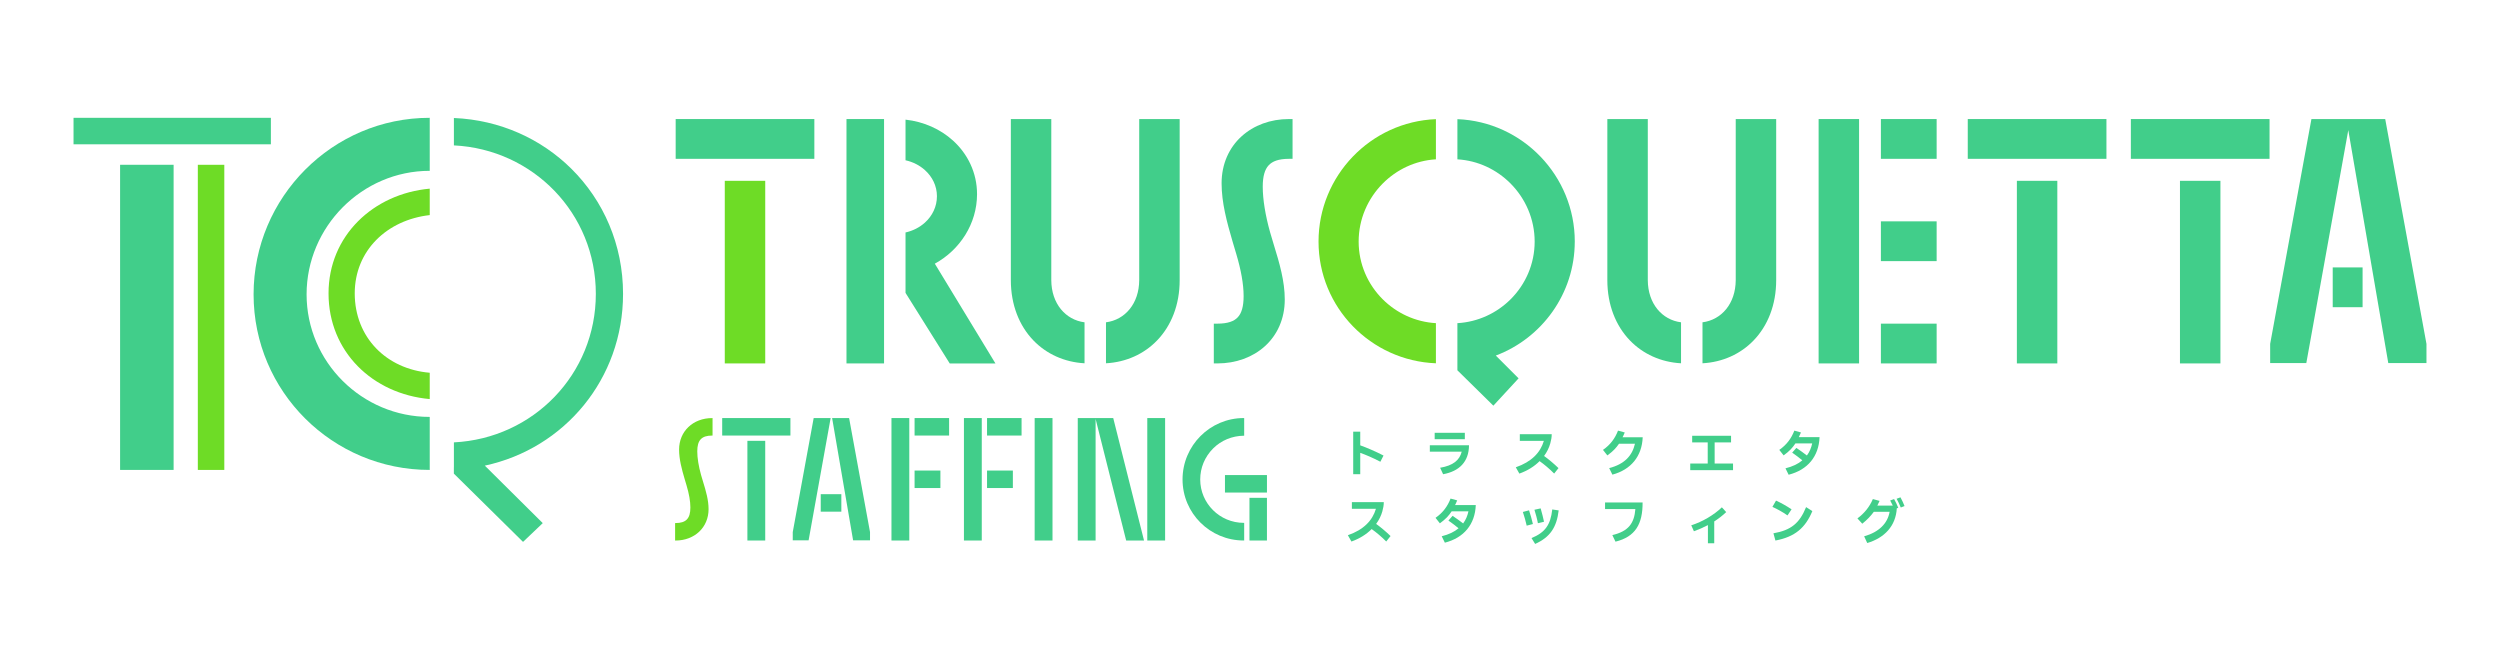 <svg width="340" height="90" viewBox="0 0 340 90" fill="none" xmlns="http://www.w3.org/2000/svg">
<path d="M30.506 22.412H26.904V63.91H30.506V22.412Z" fill="#6EDC26"/>
<path d="M16.333 63.909H16.666H23.611V22.41H16.333V63.909Z" fill="#41CE8A"/>
<path d="M36.84 16.023H10V19.625H10.333H36.84V16.023Z" fill="#41CE8A"/>
<path d="M58.43 16.023C45.224 16.023 34.487 26.83 34.487 40.034C34.487 53.238 45.227 63.909 58.43 63.909H58.444V56.7H58.43C53.832 56.7 49.649 54.832 46.614 51.814C43.579 48.794 41.696 44.63 41.696 40.034C41.696 35.437 43.581 31.238 46.616 28.185C49.653 25.133 53.835 23.233 58.43 23.233H58.444V16.023H58.43Z" fill="#41CE8A"/>
<path d="M84.735 39.966C84.735 33.266 82.066 27.276 77.722 22.966C73.611 18.887 67.997 16.313 61.73 16.048V19.773C72.521 20.307 81.033 29.041 81.033 39.968C81.033 50.895 72.519 59.627 61.73 60.163V63.554H61.725V64.414L71.133 73.697L73.814 71.145L65.935 63.326C76.763 61.004 84.736 51.534 84.735 39.966Z" fill="#41CE8A"/>
<path d="M44.682 39.901C44.677 47.804 50.661 53.581 58.444 54.274V50.694C52.546 50.198 48.251 45.884 48.244 39.903C48.247 34.061 52.648 29.909 58.444 29.253V25.656C50.78 26.351 44.681 32.057 44.682 39.9V39.901Z" fill="#6EDC26"/>
<path d="M98.57 24.591V49.425H99.065H104.072V24.591H98.57Z" fill="#6EDC26"/>
<path d="M91.891 21.6H92.385H110.752V16.191H91.891V21.6Z" fill="#41CE8A"/>
<path d="M168.832 18.561C167.164 20.084 166.136 22.293 166.137 24.931C166.137 27.555 166.847 30.176 167.631 32.855L168.139 34.561C168.775 36.697 169.132 38.637 169.132 40.271C169.132 41.668 168.861 42.589 168.342 43.143C167.83 43.699 166.981 44.013 165.572 44.016H165.078V49.425H165.572C168.076 49.425 170.364 48.594 172.032 47.08C173.701 45.568 174.73 43.369 174.728 40.731C174.727 38.24 174.015 35.799 173.231 33.262L172.728 31.568C172.092 29.298 171.733 27.122 171.733 25.392C171.733 23.995 172.004 23.06 172.526 22.494C173.042 21.927 173.887 21.604 175.293 21.6H175.788V16.191H175.293C172.788 16.191 170.5 17.035 168.834 18.561H168.832Z" fill="#41CE8A"/>
<path d="M274.295 49.425H274.789H279.796V24.591H274.295V49.425Z" fill="#41CE8A"/>
<path d="M267.615 21.6H268.107H286.476V16.191H267.615V21.6Z" fill="#41CE8A"/>
<path d="M289.796 21.6H290.289H308.658V16.191H289.796V21.6Z" fill="#41CE8A"/>
<path d="M296.476 49.425H296.969H301.978V24.591H296.476V49.425Z" fill="#41CE8A"/>
<path d="M317.249 41.779H317.57H321.311V36.369H317.249V41.779Z" fill="#41CE8A"/>
<path d="M324.39 16.191H319.64H319.109H314.354L308.742 46.769V46.814V49.379H313.658L319.367 17.698L324.806 49.379H330V46.769L324.39 16.191Z" fill="#41CE8A"/>
<path d="M120.231 16.191H115.122V49.425H120.231V16.191Z" fill="#41CE8A"/>
<path d="M127.138 35.859C130.539 33.996 132.877 30.431 132.878 26.406C132.878 23.497 131.612 20.929 129.595 19.107C127.886 17.561 125.636 16.545 123.151 16.271V21.797C124.166 22.022 125.073 22.49 125.784 23.13C126.802 24.044 127.421 25.29 127.423 26.683C127.423 28.102 126.802 29.358 125.783 30.279C125.071 30.921 124.164 31.391 123.151 31.616V39.831L129.163 49.428H135.38L127.136 35.861L127.138 35.859Z" fill="#41CE8A"/>
<path d="M147.496 43.834C144.923 43.508 142.992 41.303 142.976 38.106V16.191H137.475V38.106C137.475 41.464 138.623 44.305 140.544 46.298C142.322 48.146 144.758 49.255 147.496 49.407V43.834Z" fill="#41CE8A"/>
<path d="M154.933 16.191V38.106C154.918 41.303 152.987 43.506 150.414 43.834V49.407C153.152 49.256 155.588 48.146 157.366 46.298C159.287 44.305 160.437 41.466 160.435 38.106V16.191H154.933Z" fill="#41CE8A"/>
<path d="M195.285 43.95C192.478 43.786 189.939 42.581 188.057 40.711C186.032 38.697 184.777 35.921 184.776 32.855C184.776 29.789 186.032 26.988 188.059 24.951C189.94 23.06 192.478 21.834 195.284 21.668V16.205C186.419 16.553 179.321 23.908 179.32 32.853C179.32 41.8 186.423 49.065 195.284 49.408V43.948L195.285 43.95Z" fill="#6EDC26"/>
<path d="M214.17 32.855C214.17 23.91 207.071 16.554 198.206 16.206V21.669C201.012 21.836 203.549 23.061 205.431 24.952C207.458 26.99 208.714 29.791 208.714 32.856C208.714 35.922 207.459 38.697 205.433 40.713C203.552 42.582 201.013 43.788 198.205 43.951V50.36L203.097 55.172L206.527 51.455L203.429 48.356C209.687 46.002 214.167 39.938 214.168 32.856L214.17 32.855Z" fill="#41CE8A"/>
<path d="M228.62 43.834C226.047 43.508 224.117 41.303 224.1 38.106V16.191H218.598V38.106C218.598 41.464 219.747 44.305 221.667 46.298C223.446 48.146 225.882 49.255 228.62 49.407V43.834Z" fill="#41CE8A"/>
<path d="M236.059 16.191V38.106C236.043 41.303 234.112 43.506 231.539 43.834V49.407C234.277 49.256 236.713 48.146 238.492 46.298C240.412 44.305 241.562 41.466 241.561 38.106V16.191H236.059Z" fill="#41CE8A"/>
<path d="M263.383 16.191H255.801V21.6H263.383V16.191Z" fill="#41CE8A"/>
<path d="M247.332 16.191V49.425H252.834V16.191H252.339H247.332Z" fill="#41CE8A"/>
<path d="M263.383 30.104H255.801V35.513H263.383V30.104Z" fill="#41CE8A"/>
<path d="M263.383 44.016H255.801V49.425H263.383V44.016Z" fill="#41CE8A"/>
<path d="M187.729 62.798C186.745 62.272 185.658 61.822 184.993 61.585V64.495H184.036V58.71H184.993V60.567C185.797 60.85 187.044 61.377 188.159 61.953L187.729 62.798Z" fill="#41CE8A"/>
<path d="M194.457 60.553H199.785C199.771 62.812 198.454 64.093 196.264 64.495L195.856 63.616C197.636 63.311 198.503 62.584 198.794 61.426H194.457V60.553ZM199.218 58.862V59.735H195.116V58.862H199.218Z" fill="#41CE8A"/>
<path d="M211.954 63.663L211.366 64.404C210.707 63.739 210.021 63.164 209.384 62.713C208.671 63.434 207.735 64.016 206.634 64.41L206.149 63.551C208.289 62.81 209.495 61.555 209.966 59.956H206.695V59.055H211.033C211.033 59.47 210.964 59.858 210.839 60.302C210.667 60.912 210.382 61.486 209.994 62.013C210.61 62.456 211.316 63.046 211.954 63.662V63.663Z" fill="#41CE8A"/>
<path d="M223.407 59.472C223.303 62.058 221.814 63.872 219.285 64.551L218.849 63.664C220.942 63.123 221.988 61.965 222.356 60.346H220.187C219.799 60.914 219.364 61.385 218.601 61.939L218.005 61.185C219.025 60.478 219.655 59.599 220.05 58.565L220.965 58.815C220.854 59.092 220.757 59.3 220.666 59.472H223.41H223.407Z" fill="#41CE8A"/>
<path d="M229.873 63.941V63.04H232.249V60.166H230.136V59.265H235.423V60.166H233.191V63.04H235.692V63.941H229.872H229.873Z" fill="#41CE8A"/>
<path d="M247.46 59.451C247.357 62.076 245.846 63.9 243.254 64.565L242.825 63.692C243.795 63.45 244.551 63.09 245.118 62.604C244.71 62.264 244.203 61.884 243.738 61.559L244.306 60.914C244.819 61.26 245.29 61.6 245.74 61.947C246.092 61.47 246.328 60.921 246.46 60.298H244.181C243.793 60.886 243.356 61.371 242.574 61.933L241.984 61.185C243.003 60.478 243.633 59.599 244.029 58.565L244.93 58.815C244.819 59.084 244.73 59.286 244.639 59.452H247.458L247.46 59.451Z" fill="#41CE8A"/>
<path d="M189.115 72.903L188.527 73.643C187.868 72.978 187.182 72.404 186.545 71.953C185.832 72.673 184.896 73.255 183.795 73.65L183.31 72.79C185.45 72.05 186.656 70.795 187.127 69.195H183.856V68.294H188.194C188.194 68.71 188.125 69.098 188 69.541C187.828 70.151 187.543 70.725 187.155 71.252C187.771 71.695 188.477 72.285 189.115 72.901V72.903Z" fill="#41CE8A"/>
<path d="M200.707 68.69C200.604 71.316 199.093 73.139 196.501 73.804L196.072 72.931C197.042 72.689 197.798 72.329 198.365 71.844C197.957 71.503 197.45 71.123 196.985 70.798L197.553 70.153C198.066 70.499 198.537 70.84 198.988 71.186C199.341 70.709 199.577 70.161 199.709 69.537H197.43C197.042 70.125 196.605 70.61 195.822 71.172L195.233 70.424C196.251 69.717 196.882 68.838 197.276 67.805L198.177 68.054C198.066 68.324 197.977 68.525 197.886 68.692H200.705L200.707 68.69Z" fill="#41CE8A"/>
<path d="M207.63 71.489C207.491 70.873 207.311 70.228 207.109 69.626L207.949 69.404C208.143 69.98 208.323 70.617 208.475 71.269L207.63 71.49V71.489ZM208.287 73.18C210.137 72.41 210.871 71.4 211.107 69.285L211.98 69.416C211.709 71.703 210.83 73.053 208.779 73.976L208.286 73.18H208.287ZM209.154 71.156C209.044 70.546 208.856 69.895 208.683 69.327L209.529 69.141C209.729 69.847 209.881 70.45 209.986 70.956L209.154 71.156Z" fill="#41CE8A"/>
<path d="M223.393 68.329C223.413 71.267 222.409 73.006 219.707 73.665L219.277 72.772C221.473 72.259 222.263 71.164 222.409 69.231H218.287V68.331H223.393V68.329Z" fill="#41CE8A"/>
<path d="M234.765 69.646C234.259 70.123 233.712 70.547 233.136 70.915V73.88H232.277V71.414C231.661 71.739 231.023 72.017 230.372 72.251L230.012 71.441C231.556 70.949 233.102 70.028 234.175 68.996L234.765 69.647V69.646Z" fill="#41CE8A"/>
<path d="M243.1 70.098C242.421 69.619 241.701 69.232 241.049 68.934L241.541 68.082C242.186 68.373 242.96 68.803 243.653 69.266L243.099 70.098H243.1ZM241.188 72.529C243.605 72.106 244.742 71.143 245.629 68.967L246.48 69.508C245.538 71.781 244.118 73.014 241.457 73.513L241.188 72.529Z" fill="#41CE8A"/>
<path d="M257.596 67.872C257.797 68.225 258.012 68.668 258.165 69.064L257.965 69.133C257.826 71.537 256.301 73.145 253.946 73.852L253.524 72.937C255.547 72.369 256.717 71.177 256.988 69.605H254.84C254.418 70.18 253.953 70.672 253.268 71.226L252.61 70.505C253.553 69.806 254.26 68.933 254.709 67.872L255.624 68.122C255.499 68.399 255.388 68.621 255.319 68.759H257.418C257.307 68.516 257.19 68.282 257.065 68.066L257.598 67.872H257.596ZM258.463 67.637C258.657 67.989 258.871 68.441 259.018 68.822L258.505 69.023C258.339 68.615 258.145 68.197 257.937 67.831L258.463 67.637Z" fill="#41CE8A"/>
<path d="M96.365 69.249C96.365 68.03 96.022 66.818 95.606 65.477L95.346 64.604C95.007 63.393 94.829 62.279 94.829 61.381C94.829 59.858 95.415 59.237 96.853 59.237H96.907V56.86H96.853C94.247 56.86 92.356 58.661 92.356 61.145C92.356 62.459 92.714 63.791 93.115 65.155L93.375 66.03C93.718 67.183 93.892 68.187 93.892 69.015C93.892 70.521 93.306 71.136 91.868 71.136H91.814V73.513H91.868C94.474 73.513 96.365 71.721 96.365 69.251V69.249Z" fill="#6EDC26"/>
<path d="M104.071 59.953H101.646V73.51H104.071V59.953Z" fill="#41CE8A"/>
<path d="M107.497 56.856H98.218V59.234H107.497V56.856Z" fill="#41CE8A"/>
<path d="M107.814 72.369V73.487H109.97L112.968 56.856H110.66L107.814 72.369Z" fill="#41CE8A"/>
<path d="M114.423 67.209H111.619V69.587H114.423V67.209Z" fill="#41CE8A"/>
<path d="M116.023 73.487H118.322V72.36L115.486 56.901L115.476 56.856H113.168L116.015 73.442L116.023 73.487Z" fill="#41CE8A"/>
<path d="M129.078 56.856H124.383V59.234H129.078V56.856Z" fill="#41CE8A"/>
<path d="M127.895 63.995H124.383V66.373H127.895V63.995Z" fill="#41CE8A"/>
<path d="M123.664 56.856H121.239V73.51H123.664V56.856Z" fill="#41CE8A"/>
<path d="M143.14 56.856H140.714V73.51H143.14V56.856Z" fill="#41CE8A"/>
<path d="M133.52 56.856H131.095V73.51H133.52V56.856Z" fill="#41CE8A"/>
<path d="M138.933 56.856H134.238V59.234H138.933V56.856Z" fill="#41CE8A"/>
<path d="M137.75 63.995H134.238V66.373H137.75V63.995Z" fill="#41CE8A"/>
<path d="M151.399 56.856H146.575V73.51H149.002V56.977L153.149 73.47L153.158 73.51H155.588L151.41 56.898L151.399 56.856Z" fill="#41CE8A"/>
<path d="M158.455 56.856H156.03V73.51H158.455V56.856Z" fill="#41CE8A"/>
<path d="M172.304 67.705H169.927V73.51H172.304V67.705Z" fill="#41CE8A"/>
<path d="M169.154 73.51H169.208V71.108H169.154C165.886 71.108 163.229 68.461 163.229 65.206C163.229 63.62 163.852 62.123 164.986 60.989C166.08 59.895 167.56 59.279 169.154 59.257H169.208V56.855H169.154C164.562 56.855 160.826 60.601 160.826 65.206C160.826 69.81 164.562 73.508 169.154 73.508V73.51Z" fill="#41CE8A"/>
<path d="M172.306 64.609H166.595V66.987H172.306V64.609Z" fill="#41CE8A"/>
</svg>
